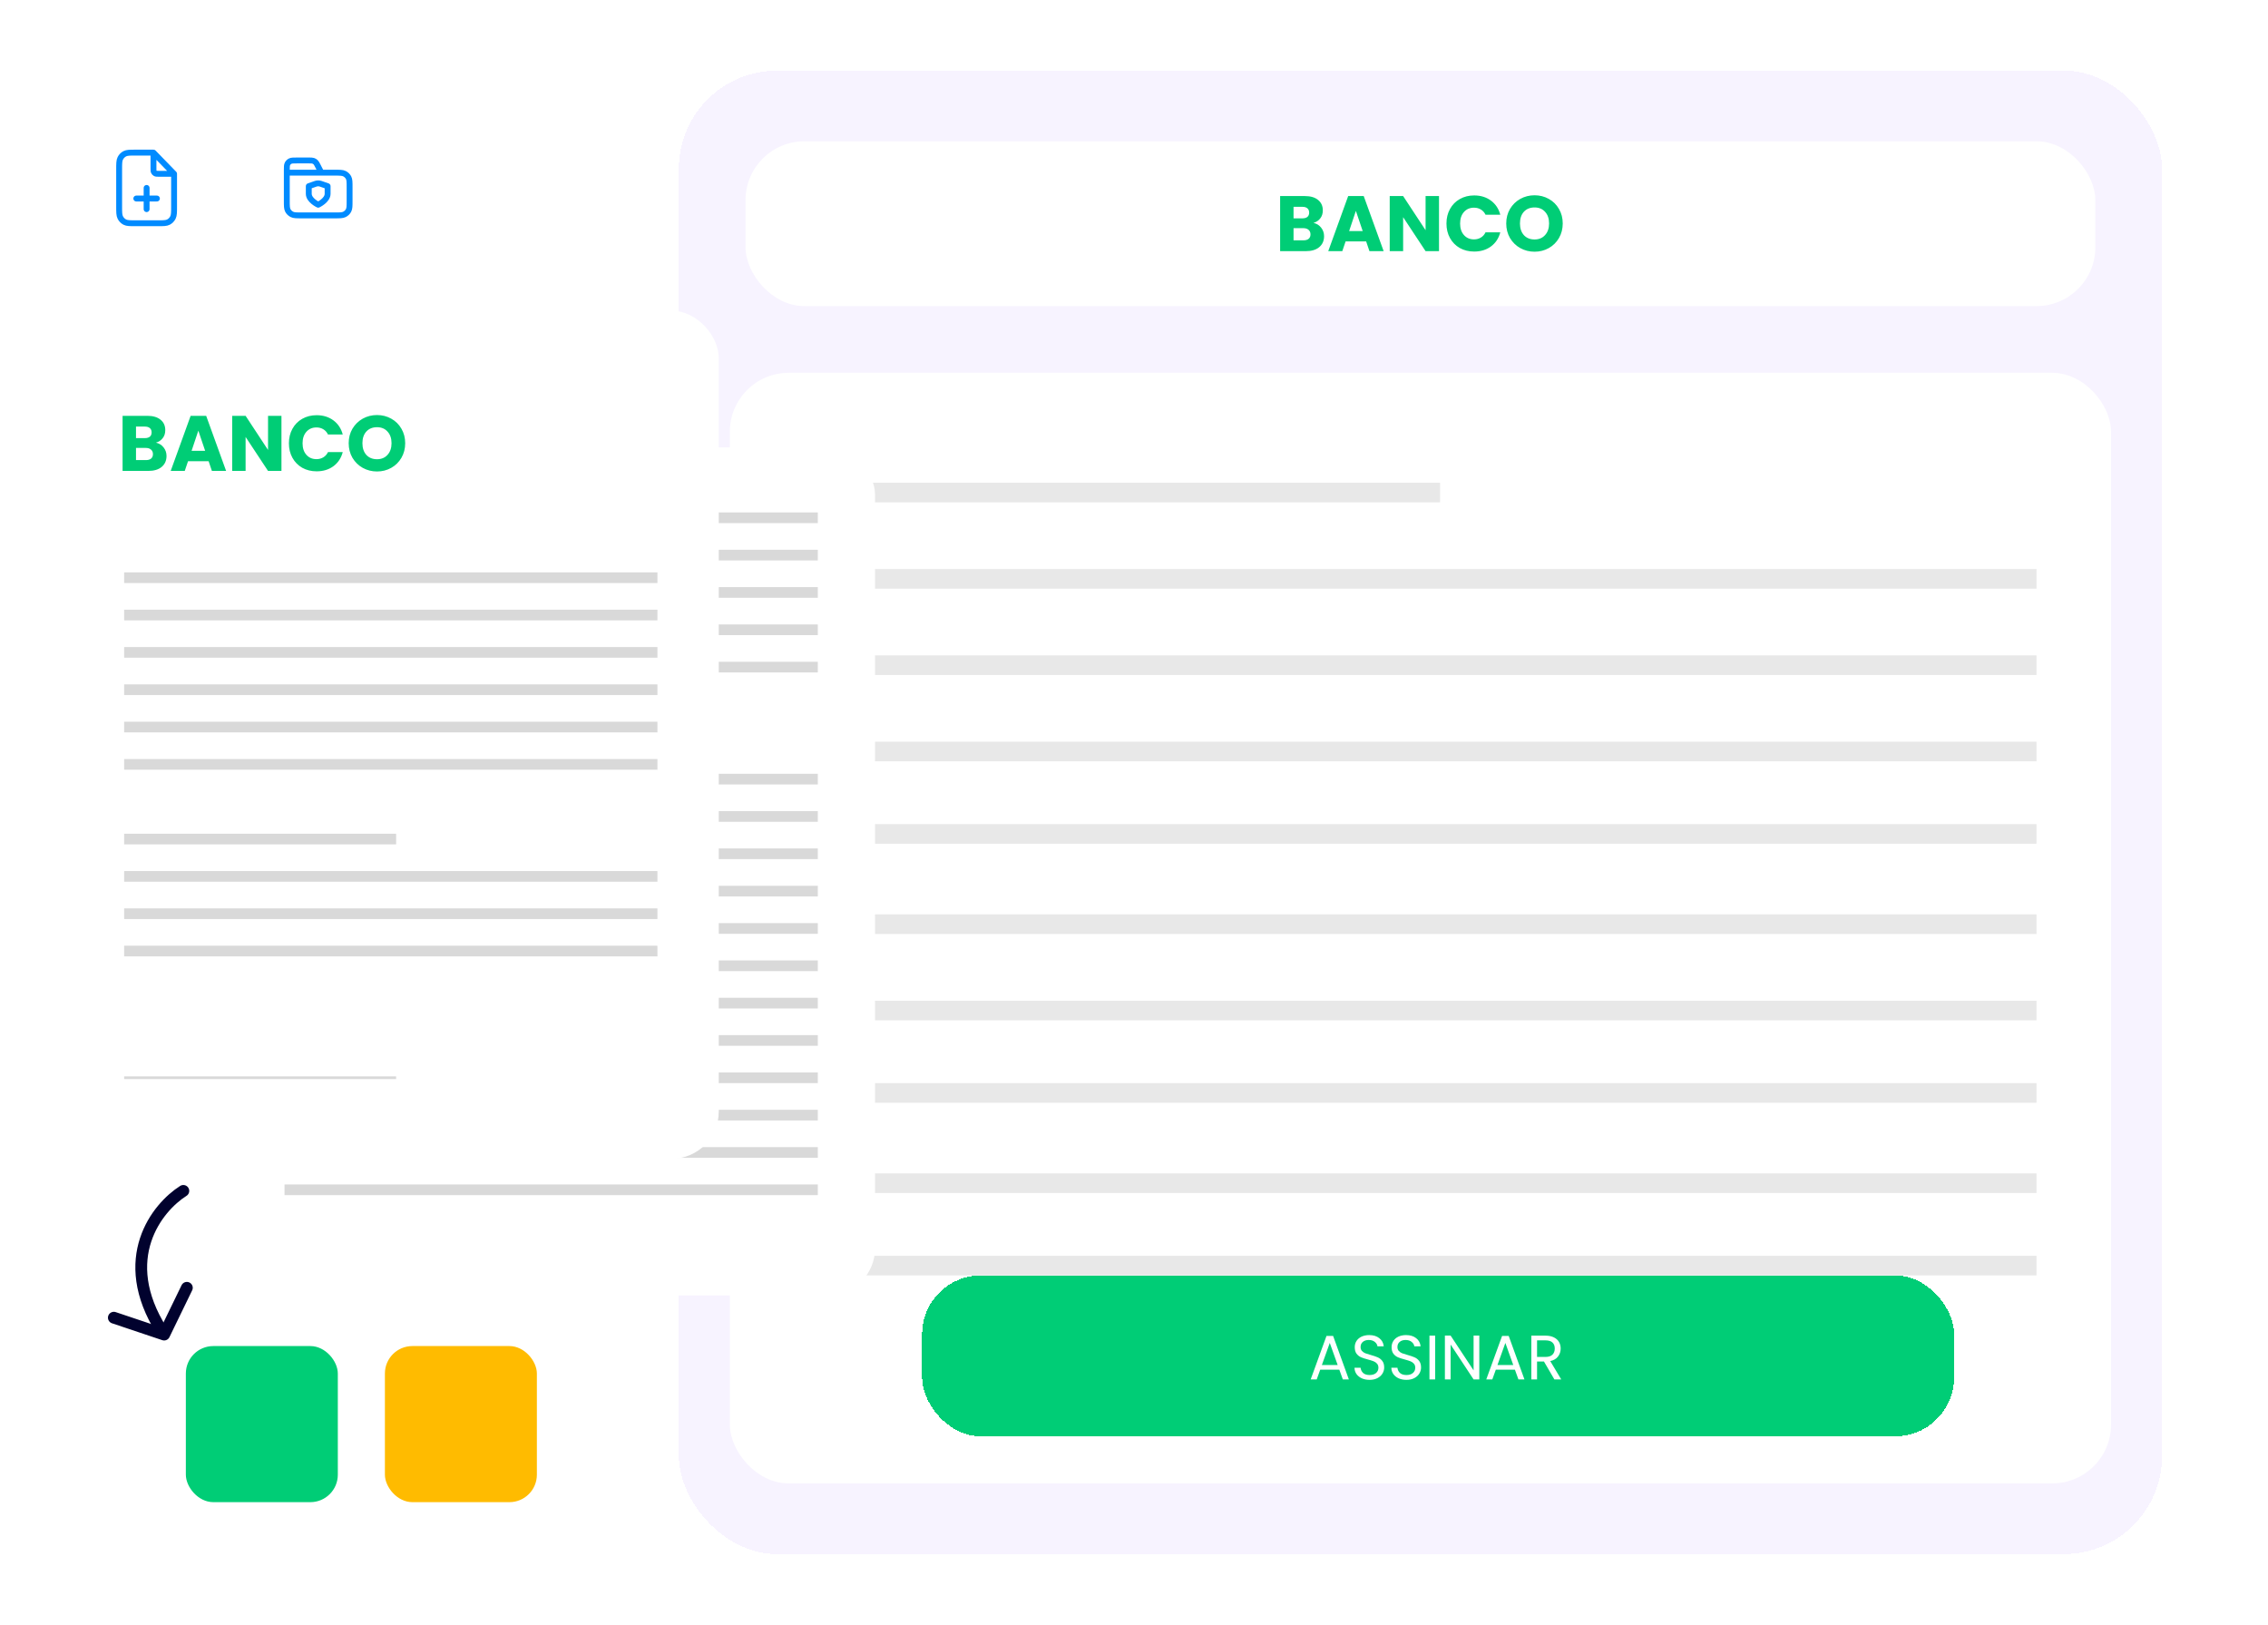 <svg width="578" height="414" viewBox="0 0 578 414" fill="none" xmlns="http://www.w3.org/2000/svg">
<g filter="url(#filter0_d_250_3732)">
<rect x="173" y="14" width="378" height="378" rx="25" fill="#5100FF" fill-opacity="0.05" shape-rendering="crispEdges"/>
<rect x="190" y="32" width="344" height="42" rx="15" fill="white"/>
<path d="M334.74 52.8C335.553 52.973 336.207 53.38 336.7 54.02C337.193 54.647 337.44 55.367 337.44 56.18C337.44 57.353 337.027 58.287 336.2 58.98C335.387 59.66 334.247 60 332.78 60H326.24V45.96H332.56C333.987 45.96 335.1 46.287 335.9 46.94C336.713 47.593 337.12 48.48 337.12 49.6C337.12 50.427 336.9 51.113 336.46 51.66C336.033 52.207 335.46 52.587 334.74 52.8ZM329.66 51.64H331.9C332.46 51.64 332.887 51.52 333.18 51.28C333.487 51.027 333.64 50.66 333.64 50.18C333.64 49.7 333.487 49.333 333.18 49.08C332.887 48.827 332.46 48.7 331.9 48.7H329.66V51.64ZM332.18 57.24C332.753 57.24 333.193 57.113 333.5 56.86C333.82 56.593 333.98 56.213 333.98 55.72C333.98 55.227 333.813 54.84 333.48 54.56C333.16 54.28 332.713 54.14 332.14 54.14H329.66V57.24H332.18ZM348.164 57.52H342.924L342.084 60H338.504L343.584 45.96H347.544L352.624 60H349.004L348.164 57.52ZM347.284 54.88L345.544 49.74L343.824 54.88H347.284ZM366.73 60H363.31L357.59 51.34V60H354.17V45.96H357.59L363.31 54.66V45.96H366.73V60ZM368.629 52.96C368.629 51.573 368.929 50.34 369.529 49.26C370.129 48.167 370.962 47.32 372.029 46.72C373.109 46.107 374.329 45.8 375.689 45.8C377.355 45.8 378.782 46.24 379.969 47.12C381.155 48 381.949 49.2 382.349 50.72H378.589C378.309 50.133 377.909 49.687 377.389 49.38C376.882 49.073 376.302 48.92 375.649 48.92C374.595 48.92 373.742 49.287 373.089 50.02C372.435 50.753 372.109 51.733 372.109 52.96C372.109 54.187 372.435 55.167 373.089 55.9C373.742 56.633 374.595 57 375.649 57C376.302 57 376.882 56.847 377.389 56.54C377.909 56.233 378.309 55.787 378.589 55.2H382.349C381.949 56.72 381.155 57.92 379.969 58.8C378.782 59.667 377.355 60.1 375.689 60.1C374.329 60.1 373.109 59.8 372.029 59.2C370.962 58.587 370.129 57.74 369.529 56.66C368.929 55.58 368.629 54.347 368.629 52.96ZM391.083 60.14C389.763 60.14 388.55 59.833 387.443 59.22C386.35 58.607 385.476 57.753 384.823 56.66C384.183 55.553 383.863 54.313 383.863 52.94C383.863 51.567 384.183 50.333 384.823 49.24C385.476 48.147 386.35 47.293 387.443 46.68C388.55 46.067 389.763 45.76 391.083 45.76C392.403 45.76 393.61 46.067 394.703 46.68C395.81 47.293 396.676 48.147 397.303 49.24C397.943 50.333 398.263 51.567 398.263 52.94C398.263 54.313 397.943 55.553 397.303 56.66C396.663 57.753 395.796 58.607 394.703 59.22C393.61 59.833 392.403 60.14 391.083 60.14ZM391.083 57.02C392.203 57.02 393.096 56.647 393.763 55.9C394.443 55.153 394.783 54.167 394.783 52.94C394.783 51.7 394.443 50.713 393.763 49.98C393.096 49.233 392.203 48.86 391.083 48.86C389.95 48.86 389.043 49.227 388.363 49.96C387.696 50.693 387.363 51.687 387.363 52.94C387.363 54.18 387.696 55.173 388.363 55.92C389.043 56.653 389.95 57.02 391.083 57.02Z" fill="#00CD76"/>
<rect x="186" y="91" width="352" height="283" rx="15" fill="white"/>
<rect x="209" y="119" width="158" height="5" fill="#E8E8E8"/>
<rect x="209" y="141" width="310" height="5" fill="#E8E8E8"/>
<rect x="209" y="163" width="310" height="5" fill="#E8E8E8"/>
<rect x="209" y="185" width="310" height="5" fill="#E8E8E8"/>
<rect x="209" y="206" width="310" height="5" fill="#E8E8E8"/>
<rect x="209" y="229" width="310" height="5" fill="#E8E8E8"/>
<rect x="209" y="251" width="310" height="5" fill="#E8E8E8"/>
<rect x="209" y="272" width="310" height="5" fill="#E8E8E8"/>
<rect x="209" y="295" width="310" height="5" fill="#E8E8E8"/>
<rect x="209" y="316" width="310" height="5" fill="#E8E8E8"/>
</g>
<g filter="url(#filter1_d_250_3732)">
<rect x="235" y="321" width="263" height="41" rx="15" fill="#00CD76" shape-rendering="crispEdges"/>
<path d="M341.324 345.02H336.46L335.564 347.5H334.028L338.06 336.412H339.74L343.756 347.5H342.22L341.324 345.02ZM340.908 343.836L338.892 338.204L336.876 343.836H340.908ZM349.049 347.612C348.313 347.612 347.652 347.484 347.065 347.228C346.489 346.961 346.036 346.599 345.705 346.14C345.375 345.671 345.204 345.132 345.193 344.524H346.745C346.799 345.047 347.012 345.489 347.385 345.852C347.769 346.204 348.324 346.38 349.049 346.38C349.743 346.38 350.287 346.209 350.681 345.868C351.087 345.516 351.289 345.068 351.289 344.524C351.289 344.097 351.172 343.751 350.937 343.484C350.703 343.217 350.409 343.015 350.057 342.876C349.705 342.737 349.231 342.588 348.633 342.428C347.897 342.236 347.305 342.044 346.857 341.852C346.42 341.66 346.041 341.361 345.721 340.956C345.412 340.54 345.257 339.985 345.257 339.292C345.257 338.684 345.412 338.145 345.721 337.676C346.031 337.207 346.463 336.844 347.017 336.588C347.583 336.332 348.228 336.204 348.953 336.204C349.999 336.204 350.852 336.465 351.513 336.988C352.185 337.511 352.564 338.204 352.649 339.068H351.049C350.996 338.641 350.772 338.268 350.377 337.948C349.983 337.617 349.46 337.452 348.809 337.452C348.201 337.452 347.705 337.612 347.321 337.932C346.937 338.241 346.745 338.679 346.745 339.244C346.745 339.649 346.857 339.98 347.081 340.236C347.316 340.492 347.599 340.689 347.929 340.828C348.271 340.956 348.745 341.105 349.353 341.276C350.089 341.479 350.681 341.681 351.129 341.884C351.577 342.076 351.961 342.38 352.281 342.796C352.601 343.201 352.761 343.756 352.761 344.46C352.761 345.004 352.617 345.516 352.329 345.996C352.041 346.476 351.615 346.865 351.049 347.164C350.484 347.463 349.817 347.612 349.049 347.612ZM358.44 347.612C357.704 347.612 357.043 347.484 356.456 347.228C355.88 346.961 355.427 346.599 355.096 346.14C354.765 345.671 354.595 345.132 354.584 344.524H356.136C356.189 345.047 356.403 345.489 356.776 345.852C357.16 346.204 357.715 346.38 358.44 346.38C359.133 346.38 359.677 346.209 360.072 345.868C360.477 345.516 360.68 345.068 360.68 344.524C360.68 344.097 360.563 343.751 360.328 343.484C360.093 343.217 359.8 343.015 359.448 342.876C359.096 342.737 358.621 342.588 358.024 342.428C357.288 342.236 356.696 342.044 356.248 341.852C355.811 341.66 355.432 341.361 355.112 340.956C354.803 340.54 354.648 339.985 354.648 339.292C354.648 338.684 354.803 338.145 355.112 337.676C355.421 337.207 355.853 336.844 356.408 336.588C356.973 336.332 357.619 336.204 358.344 336.204C359.389 336.204 360.243 336.465 360.904 336.988C361.576 337.511 361.955 338.204 362.04 339.068H360.44C360.387 338.641 360.163 338.268 359.768 337.948C359.373 337.617 358.851 337.452 358.2 337.452C357.592 337.452 357.096 337.612 356.712 337.932C356.328 338.241 356.136 338.679 356.136 339.244C356.136 339.649 356.248 339.98 356.472 340.236C356.707 340.492 356.989 340.689 357.32 340.828C357.661 340.956 358.136 341.105 358.744 341.276C359.48 341.479 360.072 341.681 360.52 341.884C360.968 342.076 361.352 342.38 361.672 342.796C361.992 343.201 362.152 343.756 362.152 344.46C362.152 345.004 362.008 345.516 361.72 345.996C361.432 346.476 361.005 346.865 360.44 347.164C359.875 347.463 359.208 347.612 358.44 347.612ZM365.751 336.348V347.5H364.295V336.348H365.751ZM377 347.5H375.544L369.688 338.62V347.5H368.232V336.332H369.688L375.544 345.196V336.332H377V347.5ZM386.074 345.02H381.21L380.314 347.5H378.778L382.81 336.412H384.49L388.506 347.5H386.97L386.074 345.02ZM385.658 343.836L383.642 338.204L381.626 343.836H385.658ZM396.135 347.5L393.479 342.94H391.719V347.5H390.263V336.348H393.863C394.706 336.348 395.415 336.492 395.991 336.78C396.578 337.068 397.015 337.457 397.303 337.948C397.591 338.439 397.735 338.999 397.735 339.628C397.735 340.396 397.511 341.073 397.063 341.66C396.626 342.247 395.965 342.636 395.079 342.828L397.879 347.5H396.135ZM391.719 341.772H393.863C394.653 341.772 395.245 341.58 395.639 341.196C396.034 340.801 396.231 340.279 396.231 339.628C396.231 338.967 396.034 338.455 395.639 338.092C395.255 337.729 394.663 337.548 393.863 337.548H391.719V341.772Z" fill="white"/>
</g>
<g filter="url(#filter2_d_250_3732)">
<rect x="57.875" y="110.002" width="165.125" height="216.09" rx="12" fill="white"/>
</g>
<rect x="72.513" y="187.659" width="69.312" height="2.718" fill="#D9D9D9"/>
<rect x="72.513" y="197.172" width="135.905" height="2.718" fill="#D9D9D9"/>
<rect x="72.513" y="225.712" width="135.905" height="2.718" fill="#D9D9D9"/>
<rect x="72.513" y="254.252" width="135.905" height="2.718" fill="#D9D9D9"/>
<rect x="72.513" y="282.793" width="135.905" height="2.718" fill="#D9D9D9"/>
<rect x="72.513" y="130.579" width="135.905" height="2.718" fill="#D9D9D9"/>
<rect x="72.513" y="206.685" width="135.905" height="2.718" fill="#D9D9D9"/>
<rect x="72.513" y="235.226" width="135.905" height="2.718" fill="#D9D9D9"/>
<rect x="72.513" y="263.766" width="135.905" height="2.718" fill="#D9D9D9"/>
<rect x="72.513" y="292.306" width="135.905" height="2.718" fill="#D9D9D9"/>
<rect x="72.513" y="140.092" width="135.905" height="2.718" fill="#D9D9D9"/>
<rect x="72.513" y="216.199" width="135.905" height="2.718" fill="#D9D9D9"/>
<rect x="72.513" y="244.739" width="135.905" height="2.718" fill="#D9D9D9"/>
<rect x="72.513" y="273.279" width="135.905" height="2.718" fill="#D9D9D9"/>
<rect x="72.513" y="301.819" width="135.905" height="2.718" fill="#D9D9D9"/>
<rect x="72.513" y="149.605" width="135.905" height="2.718" fill="#D9D9D9"/>
<rect x="72.513" y="159.119" width="135.905" height="2.718" fill="#D9D9D9"/>
<rect x="72.513" y="168.632" width="135.905" height="2.718" fill="#D9D9D9"/>
<g filter="url(#filter3_d_250_3732)">
<rect x="18.05" y="75.181" width="165.125" height="216.09" rx="12" fill="white"/>
</g>
<rect x="31.64" y="212.446" width="69.312" height="2.718" fill="#D9D9D9"/>
<rect x="31.64" y="274.283" width="69.312" height="0.68" fill="#D9D9D9"/>
<rect x="31.64" y="145.852" width="135.905" height="2.718" fill="#D9D9D9"/>
<rect x="31.64" y="221.959" width="135.905" height="2.718" fill="#D9D9D9"/>
<rect x="31.64" y="155.365" width="135.905" height="2.718" fill="#D9D9D9"/>
<rect x="31.64" y="231.472" width="135.905" height="2.718" fill="#D9D9D9"/>
<rect x="31.64" y="164.879" width="135.905" height="2.718" fill="#D9D9D9"/>
<rect x="31.64" y="240.986" width="135.905" height="2.718" fill="#D9D9D9"/>
<rect x="31.64" y="174.392" width="135.905" height="2.718" fill="#D9D9D9"/>
<rect x="31.64" y="183.906" width="135.905" height="2.718" fill="#D9D9D9"/>
<rect x="31.64" y="193.419" width="135.905" height="2.718" fill="#D9D9D9"/>
<path d="M29.012 335.771L41.833 340.074L47.622 328.152" stroke="#01022E" stroke-width="3" stroke-linecap="round" stroke-linejoin="round"/>
<path d="M46.724 303.459C40.048 307.675 29.6 320.704 41.211 339.089" stroke="#01022E" stroke-width="3" stroke-linecap="round" stroke-linejoin="round"/>
<g filter="url(#filter4_d_250_3732)">
<rect x="18" y="24" width="38.729" height="39.776" rx="7" fill="white"/>
<path d="M39.114 35.13V38.848C39.114 39.352 39.114 39.604 39.21 39.797C39.294 39.966 39.428 40.103 39.592 40.19C39.779 40.288 40.024 40.288 40.514 40.288H44.129M37.364 49.288V43.888M34.739 46.588H39.989M39.114 34.888H34.564C33.094 34.888 32.359 34.888 31.798 35.182C31.304 35.441 30.902 35.854 30.651 36.362C30.364 36.94 30.364 37.696 30.364 39.208V48.568C30.364 50.08 30.364 50.836 30.651 51.414C30.902 51.922 31.304 52.335 31.798 52.593C32.359 52.888 33.094 52.888 34.564 52.888H40.164C41.635 52.888 42.37 52.888 42.931 52.593C43.425 52.335 43.827 51.922 44.078 51.414C44.364 50.836 44.364 50.08 44.364 48.568V40.288L39.114 34.888Z" stroke="#008BFF" stroke-width="1.5" stroke-linecap="round" stroke-linejoin="round"/>
</g>
<g filter="url(#filter5_d_250_3732)">
<rect x="61.729" y="24" width="38.729" height="39.776" rx="7" fill="white"/>
<path d="M81.893 39.999L81.001 38.264C80.744 37.764 80.616 37.514 80.424 37.332C80.254 37.171 80.05 37.048 79.826 36.973C79.573 36.888 79.285 36.888 78.711 36.888H75.653C74.757 36.888 74.309 36.888 73.967 37.057C73.666 37.206 73.421 37.444 73.268 37.737C73.093 38.07 73.093 38.505 73.093 39.377V39.999M73.093 39.999H85.253C86.597 39.999 87.269 39.999 87.783 40.253C88.234 40.477 88.602 40.834 88.832 41.273C89.093 41.772 89.093 42.425 89.093 43.732V47.154C89.093 48.461 89.093 49.115 88.832 49.614C88.602 50.053 88.234 50.41 87.783 50.633C87.269 50.888 86.597 50.888 85.253 50.888H76.933C75.589 50.888 74.917 50.888 74.404 50.633C73.952 50.41 73.585 50.053 73.355 49.614C73.093 49.115 73.093 48.461 73.093 47.154V39.999ZM81.093 48.166C81.093 48.166 83.493 47.053 83.493 45.385V43.439L81.743 42.831C81.323 42.684 80.863 42.684 80.442 42.831L78.693 43.439V45.385C78.693 47.053 81.093 48.166 81.093 48.166Z" stroke="#008BFF" stroke-width="1.5" stroke-linecap="round" stroke-linejoin="round"/>
</g>
<rect x="47.364" y="343" width="38.729" height="39.776" rx="7" fill="#00CD76"/>
<rect x="98.093" y="343" width="38.729" height="39.776" rx="7" fill="#FFBB00"/>
<path d="M39.74 112.8C40.553 112.973 41.207 113.38 41.7 114.02C42.193 114.647 42.44 115.367 42.44 116.18C42.44 117.353 42.027 118.287 41.2 118.98C40.387 119.66 39.247 120 37.78 120H31.24V105.96H37.56C38.987 105.96 40.1 106.287 40.9 106.94C41.713 107.593 42.12 108.48 42.12 109.6C42.12 110.427 41.9 111.113 41.46 111.66C41.033 112.207 40.46 112.587 39.74 112.8ZM34.66 111.64H36.9C37.46 111.64 37.887 111.52 38.18 111.28C38.487 111.027 38.64 110.66 38.64 110.18C38.64 109.7 38.487 109.333 38.18 109.08C37.887 108.827 37.46 108.7 36.9 108.7H34.66V111.64ZM37.18 117.24C37.753 117.24 38.193 117.113 38.5 116.86C38.82 116.593 38.98 116.213 38.98 115.72C38.98 115.227 38.813 114.84 38.48 114.56C38.16 114.28 37.713 114.14 37.14 114.14H34.66V117.24H37.18ZM53.164 117.52H47.924L47.084 120H43.504L48.584 105.96H52.544L57.624 120H54.004L53.164 117.52ZM52.284 114.88L50.544 109.74L48.824 114.88H52.284ZM71.73 120H68.31L62.59 111.34V120H59.17V105.96H62.59L68.31 114.66V105.96H71.73V120ZM73.629 112.96C73.629 111.573 73.929 110.34 74.529 109.26C75.129 108.167 75.962 107.32 77.029 106.72C78.109 106.107 79.329 105.8 80.689 105.8C82.355 105.8 83.782 106.24 84.969 107.12C86.155 108 86.949 109.2 87.349 110.72H83.589C83.309 110.133 82.909 109.687 82.389 109.38C81.882 109.073 81.302 108.92 80.649 108.92C79.595 108.92 78.742 109.287 78.089 110.02C77.435 110.753 77.109 111.733 77.109 112.96C77.109 114.187 77.435 115.167 78.089 115.9C78.742 116.633 79.595 117 80.649 117C81.302 117 81.882 116.847 82.389 116.54C82.909 116.233 83.309 115.787 83.589 115.2H87.349C86.949 116.72 86.155 117.92 84.969 118.8C83.782 119.667 82.355 120.1 80.689 120.1C79.329 120.1 78.109 119.8 77.029 119.2C75.962 118.587 75.129 117.74 74.529 116.66C73.929 115.58 73.629 114.347 73.629 112.96ZM96.083 120.14C94.763 120.14 93.55 119.833 92.443 119.22C91.35 118.607 90.477 117.753 89.823 116.66C89.183 115.553 88.863 114.313 88.863 112.94C88.863 111.567 89.183 110.333 89.823 109.24C90.477 108.147 91.35 107.293 92.443 106.68C93.55 106.067 94.763 105.76 96.083 105.76C97.403 105.76 98.61 106.067 99.703 106.68C100.81 107.293 101.676 108.147 102.303 109.24C102.943 110.333 103.263 111.567 103.263 112.94C103.263 114.313 102.943 115.553 102.303 116.66C101.663 117.753 100.796 118.607 99.703 119.22C98.61 119.833 97.403 120.14 96.083 120.14ZM96.083 117.02C97.203 117.02 98.097 116.647 98.763 115.9C99.443 115.153 99.783 114.167 99.783 112.94C99.783 111.7 99.443 110.713 98.763 109.98C98.097 109.233 97.203 108.86 96.083 108.86C94.95 108.86 94.043 109.227 93.363 109.96C92.697 110.693 92.363 111.687 92.363 112.94C92.363 114.18 92.697 115.173 93.363 115.92C94.043 116.653 94.95 117.02 96.083 117.02Z" fill="#00CD76"/>
<defs>
<filter id="filter0_d_250_3732" x="155" y="0" width="414" height="414" filterUnits="userSpaceOnUse" color-interpolation-filters="sRGB">
<feFlood flood-opacity="0" result="BackgroundImageFix"/>
<feColorMatrix in="SourceAlpha" type="matrix" values="0 0 0 0 0 0 0 0 0 0 0 0 0 0 0 0 0 0 127 0" result="hardAlpha"/>
<feOffset dy="4"/>
<feGaussianBlur stdDeviation="9"/>
<feComposite in2="hardAlpha" operator="out"/>
<feColorMatrix type="matrix" values="0 0 0 0 0.071 0 0 0 0 0.314 0 0 0 0 0.702 0 0 0 0.25 0"/>
<feBlend mode="normal" in2="BackgroundImageFix" result="effect1_dropShadow_250_3732"/>
<feBlend mode="normal" in="SourceGraphic" in2="effect1_dropShadow_250_3732" result="shape"/>
</filter>
<filter id="filter1_d_250_3732" x="217" y="307" width="299" height="77" filterUnits="userSpaceOnUse" color-interpolation-filters="sRGB">
<feFlood flood-opacity="0" result="BackgroundImageFix"/>
<feColorMatrix in="SourceAlpha" type="matrix" values="0 0 0 0 0 0 0 0 0 0 0 0 0 0 0 0 0 0 127 0" result="hardAlpha"/>
<feOffset dy="4"/>
<feGaussianBlur stdDeviation="9"/>
<feComposite in2="hardAlpha" operator="out"/>
<feColorMatrix type="matrix" values="0 0 0 0 0.071 0 0 0 0 0.314 0 0 0 0 0.702 0 0 0 0.25 0"/>
<feBlend mode="normal" in2="BackgroundImageFix" result="effect1_dropShadow_250_3732"/>
<feBlend mode="normal" in="SourceGraphic" in2="effect1_dropShadow_250_3732" result="shape"/>
</filter>
<filter id="filter2_d_250_3732" x="39.875" y="96.002" width="201.125" height="252.089" filterUnits="userSpaceOnUse" color-interpolation-filters="sRGB">
<feFlood flood-opacity="0" result="BackgroundImageFix"/>
<feColorMatrix in="SourceAlpha" type="matrix" values="0 0 0 0 0 0 0 0 0 0 0 0 0 0 0 0 0 0 127 0" result="hardAlpha"/>
<feOffset dy="4"/>
<feGaussianBlur stdDeviation="9"/>
<feComposite in2="hardAlpha" operator="out"/>
<feColorMatrix type="matrix" values="0 0 0 0 0.071 0 0 0 0 0.314 0 0 0 0 0.702 0 0 0 0.25 0"/>
<feBlend mode="normal" in2="BackgroundImageFix" result="effect1_dropShadow_250_3732"/>
<feBlend mode="normal" in="SourceGraphic" in2="effect1_dropShadow_250_3732" result="shape"/>
</filter>
<filter id="filter3_d_250_3732" x="0.05" y="61.181" width="201.125" height="252.089" filterUnits="userSpaceOnUse" color-interpolation-filters="sRGB">
<feFlood flood-opacity="0" result="BackgroundImageFix"/>
<feColorMatrix in="SourceAlpha" type="matrix" values="0 0 0 0 0 0 0 0 0 0 0 0 0 0 0 0 0 0 127 0" result="hardAlpha"/>
<feOffset dy="4"/>
<feGaussianBlur stdDeviation="9"/>
<feComposite in2="hardAlpha" operator="out"/>
<feColorMatrix type="matrix" values="0 0 0 0 0.071 0 0 0 0 0.314 0 0 0 0 0.702 0 0 0 0.25 0"/>
<feBlend mode="normal" in2="BackgroundImageFix" result="effect1_dropShadow_250_3732"/>
<feBlend mode="normal" in="SourceGraphic" in2="effect1_dropShadow_250_3732" result="shape"/>
</filter>
<filter id="filter4_d_250_3732" x="0" y="10" width="74.729" height="75.776" filterUnits="userSpaceOnUse" color-interpolation-filters="sRGB">
<feFlood flood-opacity="0" result="BackgroundImageFix"/>
<feColorMatrix in="SourceAlpha" type="matrix" values="0 0 0 0 0 0 0 0 0 0 0 0 0 0 0 0 0 0 127 0" result="hardAlpha"/>
<feOffset dy="4"/>
<feGaussianBlur stdDeviation="9"/>
<feComposite in2="hardAlpha" operator="out"/>
<feColorMatrix type="matrix" values="0 0 0 0 0 0 0 0 0 0 0 0 0 0 0 0 0 0 0.12 0"/>
<feBlend mode="normal" in2="BackgroundImageFix" result="effect1_dropShadow_250_3732"/>
<feBlend mode="normal" in="SourceGraphic" in2="effect1_dropShadow_250_3732" result="shape"/>
</filter>
<filter id="filter5_d_250_3732" x="43.729" y="10" width="74.729" height="75.776" filterUnits="userSpaceOnUse" color-interpolation-filters="sRGB">
<feFlood flood-opacity="0" result="BackgroundImageFix"/>
<feColorMatrix in="SourceAlpha" type="matrix" values="0 0 0 0 0 0 0 0 0 0 0 0 0 0 0 0 0 0 127 0" result="hardAlpha"/>
<feOffset dy="4"/>
<feGaussianBlur stdDeviation="9"/>
<feComposite in2="hardAlpha" operator="out"/>
<feColorMatrix type="matrix" values="0 0 0 0 0 0 0 0 0 0 0 0 0 0 0 0 0 0 0.12 0"/>
<feBlend mode="normal" in2="BackgroundImageFix" result="effect1_dropShadow_250_3732"/>
<feBlend mode="normal" in="SourceGraphic" in2="effect1_dropShadow_250_3732" result="shape"/>
</filter>
</defs>
</svg>
